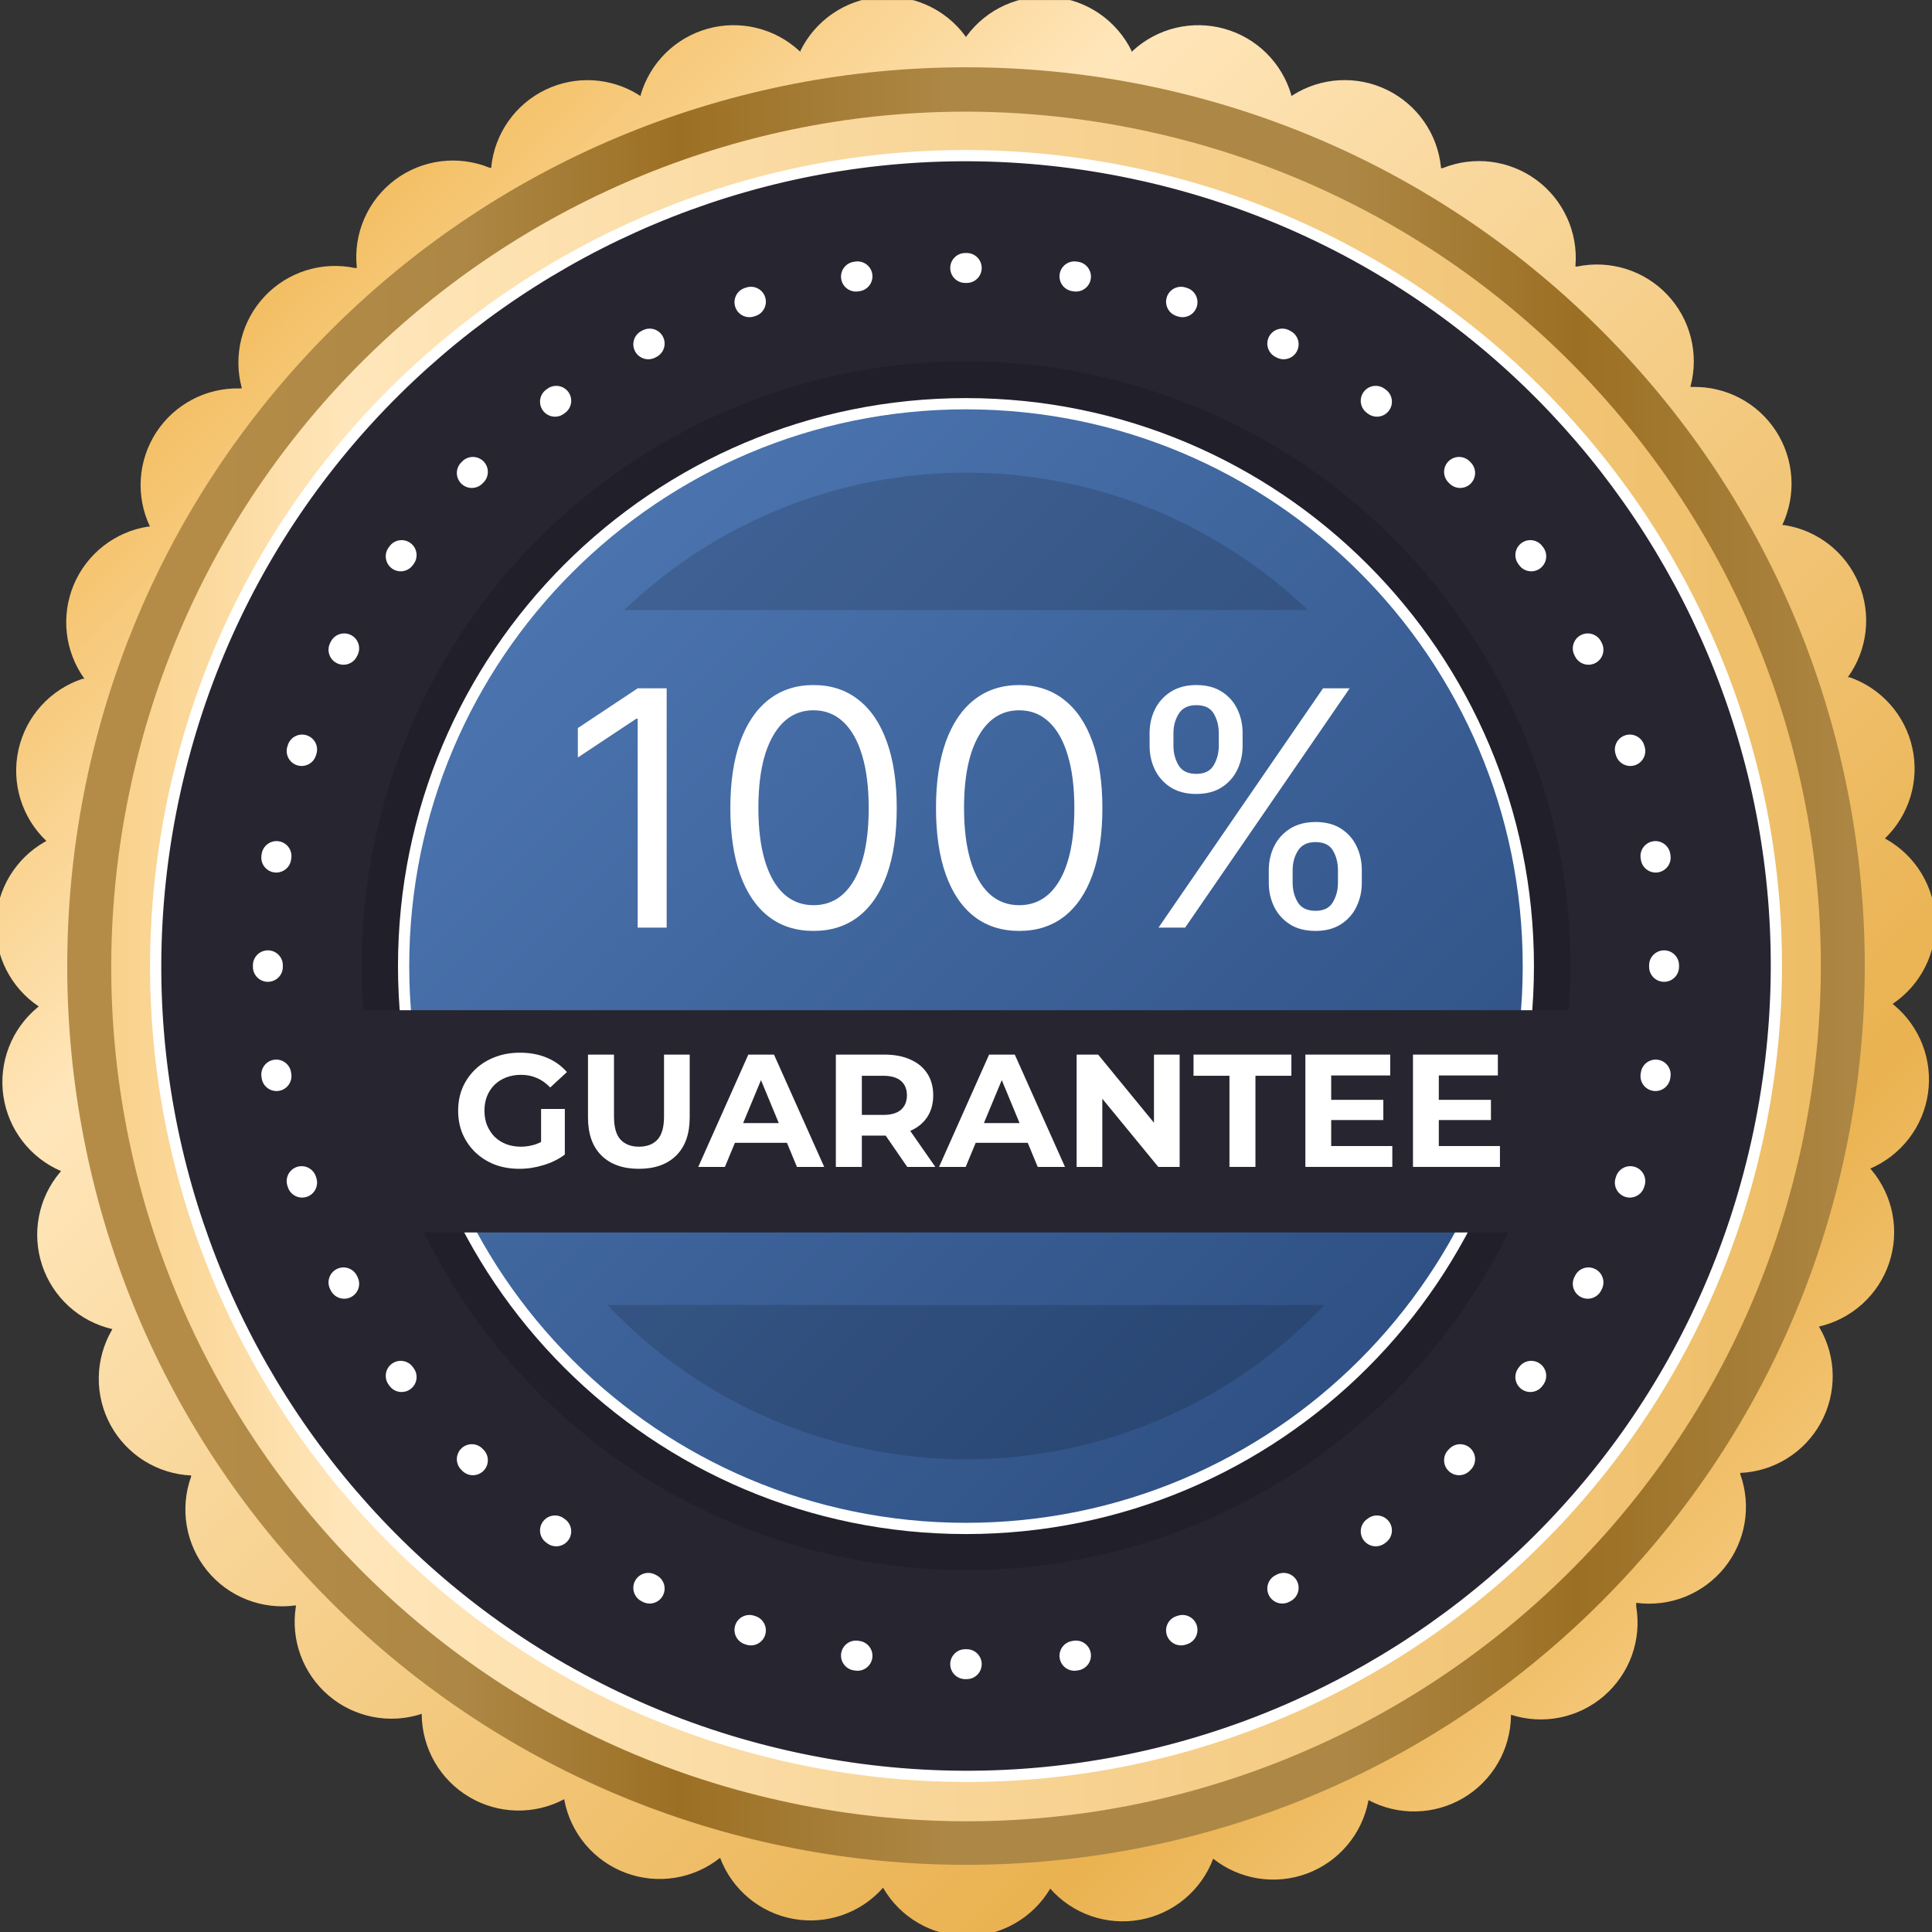 <svg xmlns="http://www.w3.org/2000/svg" width="76" height="76" viewBox="0 0 76 76" fill="none"><rect x="0" y="0" width="76" height="76" fill="#333333" stroke="none"/><g clip-path="url(#clip0_108_197)"><path d="M34.738 74.259C34.304 74.751 33.75 75.122 33.13 75.337C32.51 75.551 31.845 75.602 31.2 75.483C30.554 75.365 29.951 75.081 29.447 74.66C28.944 74.24 28.558 73.696 28.327 73.082C27.813 73.492 27.202 73.762 26.552 73.867C25.903 73.971 25.238 73.906 24.621 73.677C24.004 73.448 23.457 73.064 23.033 72.562C22.609 72.059 22.321 71.456 22.199 70.809V70.774C21.621 71.082 20.974 71.237 20.319 71.222C19.664 71.208 19.024 71.025 18.461 70.691C17.897 70.358 17.429 69.885 17.101 69.318C16.773 68.751 16.597 68.109 16.589 67.454V67.419C15.969 67.623 15.306 67.664 14.665 67.538C14.023 67.412 13.425 67.123 12.928 66.699C12.431 66.275 12.051 65.73 11.825 65.117C11.599 64.504 11.535 63.843 11.639 63.198V63.151C10.988 63.244 10.325 63.166 9.713 62.927C9.101 62.688 8.562 62.294 8.147 61.785C7.732 61.275 7.456 60.667 7.346 60.019C7.236 59.371 7.295 58.706 7.518 58.088V58.041C6.865 58.011 6.231 57.814 5.677 57.468C5.123 57.122 4.667 56.64 4.353 56.067C4.039 55.494 3.878 54.85 3.885 54.197C3.892 53.544 4.066 52.903 4.392 52.337L4.421 52.284C3.785 52.138 3.196 51.831 2.712 51.392C2.229 50.953 1.866 50.398 1.659 49.778C1.452 49.158 1.408 48.496 1.531 47.855C1.654 47.213 1.94 46.614 2.361 46.115L2.402 46.068C1.802 45.811 1.278 45.404 0.881 44.886C0.484 44.369 0.226 43.758 0.132 43.111C0.039 42.466 0.113 41.806 0.348 41.197C0.582 40.588 0.97 40.05 1.472 39.634L1.525 39.592C0.986 39.231 0.548 38.738 0.252 38.16C-0.043 37.582 -0.186 36.938 -0.162 36.289C-0.139 35.64 0.05 35.008 0.387 34.453C0.724 33.898 1.196 33.438 1.761 33.117L1.825 33.082C1.347 32.629 0.995 32.059 0.802 31.429C0.61 30.799 0.584 30.13 0.728 29.487C0.871 28.844 1.179 28.249 1.621 27.761C2.063 27.273 2.624 26.907 3.25 26.701H3.321C2.941 26.172 2.702 25.555 2.629 24.908C2.555 24.261 2.649 23.606 2.9 23.006C3.152 22.405 3.553 21.879 4.066 21.478C4.578 21.077 5.185 20.814 5.828 20.714H5.899C5.62 20.127 5.496 19.478 5.539 18.829C5.583 18.181 5.791 17.554 6.145 17.009C6.5 16.464 6.988 16.019 7.563 15.717C8.138 15.414 8.781 15.264 9.431 15.28H9.508V15.251C9.339 14.623 9.334 13.963 9.493 13.333C9.652 12.703 9.97 12.124 10.416 11.652C10.862 11.18 11.422 10.83 12.042 10.635C12.662 10.441 13.322 10.409 13.958 10.542H14.034V10.506C13.967 9.853 14.07 9.193 14.334 8.592C14.598 7.99 15.012 7.467 15.538 7.073C16.064 6.68 16.683 6.429 17.334 6.346C17.986 6.262 18.648 6.349 19.256 6.598H19.326V6.556C19.394 5.913 19.625 5.298 19.997 4.769C20.369 4.24 20.87 3.814 21.452 3.532C22.034 3.251 22.679 3.122 23.325 3.159C23.97 3.196 24.596 3.397 25.142 3.743L25.201 3.784V3.737C25.382 3.114 25.72 2.547 26.181 2.091C26.642 1.635 27.213 1.304 27.838 1.13C28.463 0.956 29.122 0.945 29.752 1.097C30.383 1.249 30.964 1.56 31.441 2L31.488 2.041V1.994C31.777 1.408 32.211 0.907 32.749 0.537C33.287 0.167 33.911 -0.058 34.561 -0.117C35.211 -0.176 35.865 -0.067 36.461 0.199C37.057 0.466 37.575 0.881 37.964 1.406L37.999 1.458L38.034 1.406C38.423 0.881 38.941 0.466 39.537 0.199C40.133 -0.067 40.787 -0.176 41.437 -0.117C42.087 -0.058 42.711 0.167 43.249 0.537C43.787 0.907 44.221 1.408 44.51 1.994V2.041L44.557 2C45.034 1.56 45.615 1.249 46.246 1.097C46.876 0.945 47.535 0.956 48.16 1.13C48.785 1.304 49.356 1.635 49.817 2.091C50.278 2.547 50.616 3.114 50.797 3.737V3.784L50.855 3.743C51.404 3.395 52.032 3.193 52.68 3.157C53.328 3.12 53.975 3.25 54.559 3.534C55.142 3.818 55.644 4.246 56.016 4.778C56.388 5.31 56.618 5.928 56.683 6.574V6.615H56.748C57.35 6.371 58.004 6.285 58.649 6.365C59.293 6.446 59.907 6.689 60.431 7.073C60.955 7.457 61.371 7.969 61.642 8.56C61.912 9.15 62.027 9.8 61.975 10.447V10.483H62.052C62.688 10.352 63.346 10.385 63.966 10.58C64.585 10.775 65.144 11.125 65.59 11.597C66.036 12.069 66.354 12.647 66.513 13.276C66.673 13.905 66.669 14.565 66.502 15.192V15.222H66.579C67.228 15.207 67.87 15.358 68.444 15.661C69.019 15.964 69.506 16.409 69.86 16.953C70.214 17.498 70.422 18.124 70.466 18.771C70.51 19.419 70.388 20.068 70.111 20.655H70.187C70.831 20.754 71.438 21.017 71.951 21.418C72.464 21.82 72.865 22.346 73.116 22.947C73.368 23.548 73.46 24.203 73.385 24.85C73.311 25.497 73.071 26.114 72.689 26.642H72.76C73.374 26.856 73.924 27.224 74.356 27.711C74.788 28.198 75.088 28.787 75.227 29.423C75.367 30.059 75.341 30.72 75.152 31.343C74.963 31.966 74.618 32.53 74.149 32.982L74.208 33.017C74.772 33.337 75.246 33.797 75.583 34.352C75.92 34.907 76.11 35.538 76.134 36.187C76.158 36.836 76.016 37.48 75.721 38.059C75.426 38.637 74.988 39.131 74.449 39.492L74.502 39.533C75.005 39.95 75.392 40.488 75.627 41.097C75.861 41.706 75.936 42.365 75.842 43.011C75.749 43.657 75.491 44.269 75.093 44.786C74.696 45.304 74.172 45.711 73.572 45.968L73.613 46.015C74.035 46.514 74.32 47.113 74.444 47.754C74.566 48.396 74.522 49.058 74.315 49.678C74.109 50.297 73.746 50.853 73.262 51.292C72.778 51.731 72.19 52.038 71.553 52.184L71.582 52.237C71.91 52.803 72.086 53.444 72.094 54.097C72.101 54.751 71.94 55.396 71.626 55.969C71.312 56.543 70.855 57.026 70.3 57.371C69.745 57.716 69.11 57.913 68.457 57.941V57.988C68.678 58.604 68.737 59.266 68.628 59.91C68.519 60.555 68.246 61.161 67.835 61.67C67.424 62.178 66.888 62.573 66.281 62.815C65.673 63.056 65.013 63.138 64.365 63.051V63.198C64.474 63.843 64.415 64.505 64.193 65.121C63.971 65.736 63.594 66.284 63.099 66.712C62.604 67.14 62.007 67.433 61.366 67.563C60.725 67.693 60.061 67.655 59.438 67.454V67.489C59.431 68.144 59.254 68.786 58.926 69.353C58.599 69.92 58.13 70.393 57.567 70.727C57.003 71.06 56.363 71.243 55.708 71.257C55.054 71.272 54.406 71.118 53.828 70.809V70.845C53.705 71.488 53.419 72.088 52.996 72.588C52.574 73.088 52.029 73.471 51.416 73.7C50.802 73.928 50.14 73.994 49.493 73.892C48.847 73.79 48.237 73.523 47.724 73.117C47.493 73.731 47.107 74.275 46.604 74.696C46.1 75.116 45.497 75.4 44.851 75.518C44.206 75.637 43.541 75.586 42.921 75.372C42.301 75.157 41.747 74.786 41.313 74.294C40.974 74.867 40.492 75.34 39.913 75.668C39.335 75.996 38.68 76.166 38.015 76.163C37.35 76.159 36.698 75.981 36.123 75.647C35.548 75.314 35.07 74.835 34.738 74.259Z" fill="url(#paint0_linear_108_197)"></path><path d="M63 63.002C76.807 49.195 76.807 26.809 63 13.002C49.193 -0.805 26.807 -0.805 13 13.002C-0.807 26.809 -0.807 49.195 13 63.002C26.807 76.809 49.193 76.809 63 63.002Z" fill="url(#paint1_linear_108_197)"></path><path d="M70.812 45.346C74.859 27.226 63.45 9.255 45.329 5.208C27.209 1.161 9.238 12.57 5.191 30.691C1.144 48.811 12.553 66.782 30.673 70.829C48.794 74.876 66.764 63.467 70.812 45.346Z" fill="url(#paint2_linear_108_197)"></path><path d="M69.105 44.947C72.942 27.769 62.126 10.733 44.948 6.896C27.77 3.06 10.734 13.875 6.897 31.054C3.06 48.232 13.876 65.268 31.054 69.105C48.233 72.941 65.269 62.126 69.105 44.947Z" fill="#272530"></path><path fill-rule="evenodd" clip-rule="evenodd" d="M7.113 31.101C3.302 48.161 14.043 65.079 31.102 68.889C48.162 72.699 65.08 61.958 68.89 44.899C72.7 27.84 61.959 10.922 44.9 7.112C27.841 3.301 10.923 14.042 7.113 31.101ZM31.006 69.32C13.709 65.457 2.818 48.303 6.682 31.005C10.545 13.708 27.699 2.817 44.996 6.681C62.294 10.544 73.184 27.698 69.321 44.995C65.457 62.292 48.303 73.183 31.006 69.32Z" fill="white"></path><path fill-rule="evenodd" clip-rule="evenodd" d="M37.968 9.953L37.999 9.953L38.03 9.953C38.355 9.953 38.618 10.217 38.618 10.542C38.618 10.868 38.354 11.131 38.029 11.13L37.999 11.13L37.969 11.13C37.644 11.131 37.38 10.868 37.38 10.542C37.38 10.217 37.643 9.953 37.968 9.953ZM34.313 10.781C34.363 11.102 34.144 11.403 33.822 11.453L33.764 11.462C33.443 11.513 33.141 11.294 33.09 10.973C33.04 10.652 33.259 10.35 33.58 10.299L33.641 10.29C33.962 10.24 34.263 10.459 34.313 10.781ZM41.685 10.781C41.735 10.459 42.036 10.24 42.357 10.29L42.418 10.299C42.739 10.35 42.959 10.652 42.908 10.973C42.857 11.294 42.555 11.513 42.234 11.462L42.176 11.453C41.855 11.403 41.635 11.102 41.685 10.781ZM30.099 11.688C30.199 11.998 30.029 12.33 29.72 12.43L29.664 12.448C29.355 12.549 29.022 12.38 28.922 12.071C28.821 11.762 28.99 11.429 29.299 11.329L29.358 11.31C29.667 11.21 29.999 11.379 30.099 11.688ZM45.899 11.688C45.999 11.379 46.331 11.21 46.641 11.31L46.699 11.329C47.008 11.429 47.177 11.762 47.077 12.071C46.976 12.38 46.644 12.549 46.334 12.448L46.278 12.43C45.969 12.33 45.799 11.998 45.899 11.688ZM26.081 13.249C26.228 13.539 26.113 13.893 25.823 14.041L25.771 14.068C25.481 14.216 25.127 14.101 24.978 13.812C24.83 13.522 24.945 13.168 25.234 13.02L25.289 12.991C25.579 12.844 25.933 12.959 26.081 13.249ZM49.917 13.249C50.065 12.959 50.419 12.844 50.709 12.991L50.764 13.02C51.053 13.168 51.168 13.522 51.02 13.812C50.872 14.101 50.517 14.216 50.228 14.068L50.175 14.041C49.885 13.893 49.77 13.539 49.917 13.249ZM22.358 15.421C22.549 15.684 22.49 16.052 22.227 16.243L22.179 16.278C21.917 16.47 21.548 16.412 21.357 16.149C21.165 15.887 21.223 15.518 21.485 15.327L21.535 15.291C21.798 15.1 22.166 15.158 22.358 15.421ZM53.641 15.421C53.832 15.158 54.2 15.1 54.463 15.291L54.513 15.327C54.775 15.518 54.833 15.887 54.641 16.149C54.45 16.412 54.081 16.47 53.819 16.278L53.771 16.243C53.508 16.052 53.45 15.684 53.641 15.421ZM19.019 18.148C19.249 18.378 19.248 18.751 19.018 18.98L18.976 19.022C18.747 19.252 18.374 19.253 18.144 19.023C17.914 18.793 17.913 18.421 18.143 18.191L18.186 18.147C18.417 17.917 18.789 17.918 19.019 18.148ZM56.979 18.148C57.209 17.918 57.581 17.917 57.812 18.147L57.855 18.191C58.085 18.421 58.084 18.793 57.854 19.023C57.624 19.253 57.251 19.252 57.022 19.022L56.98 18.98C56.75 18.751 56.749 18.378 56.979 18.148ZM16.145 21.361C16.408 21.552 16.466 21.921 16.274 22.183L16.239 22.231C16.048 22.494 15.68 22.553 15.417 22.362C15.154 22.171 15.096 21.802 15.287 21.539L15.323 21.49C15.514 21.227 15.883 21.169 16.145 21.361ZM59.853 21.361C60.115 21.169 60.484 21.227 60.675 21.49L60.712 21.539C60.903 21.802 60.844 22.171 60.581 22.362C60.318 22.553 59.95 22.494 59.759 22.231L59.724 22.183C59.533 21.921 59.59 21.552 59.853 21.361ZM13.808 24.982C14.097 25.131 14.212 25.485 14.063 25.775L14.037 25.827C13.889 26.117 13.535 26.232 13.245 26.085C12.955 25.937 12.84 25.583 12.987 25.293L13.015 25.238C13.164 24.949 13.518 24.834 13.808 24.982ZM62.191 24.982C62.48 24.834 62.835 24.949 62.983 25.238L63.011 25.293C63.158 25.583 63.043 25.937 62.753 26.085C62.464 26.232 62.109 26.117 61.962 25.827L61.935 25.775C61.787 25.485 61.901 25.131 62.191 24.982ZM12.067 28.926C12.376 29.026 12.545 29.359 12.444 29.668L12.426 29.724C12.326 30.033 11.994 30.203 11.684 30.103C11.375 30.003 11.206 29.671 11.306 29.362L11.325 29.303C11.425 28.994 11.758 28.825 12.067 28.926ZM63.931 28.926C64.24 28.825 64.573 28.994 64.674 29.303L64.693 29.362C64.793 29.671 64.623 30.003 64.314 30.103C64.004 30.203 63.672 30.033 63.572 29.724L63.554 29.668C63.453 29.359 63.622 29.026 63.931 28.926ZM10.969 33.094C11.29 33.145 11.509 33.447 11.458 33.768L11.449 33.827C11.399 34.148 11.098 34.367 10.777 34.317C10.455 34.267 10.236 33.966 10.286 33.645L10.295 33.584C10.346 33.263 10.648 33.044 10.969 33.094ZM65.029 33.094C65.35 33.044 65.652 33.263 65.703 33.584L65.712 33.645C65.763 33.966 65.543 34.267 65.222 34.317C64.9 34.367 64.599 34.148 64.549 33.827L64.54 33.768C64.489 33.447 64.708 33.145 65.029 33.094ZM10.538 37.384C10.864 37.385 11.127 37.648 11.126 37.973L11.126 38.003L11.126 38.033C11.127 38.358 10.864 38.622 10.538 38.622C10.213 38.623 9.949 38.359 9.949 38.034L9.949 38.003L9.949 37.972C9.949 37.647 10.213 37.384 10.538 37.384ZM65.46 37.384C65.785 37.384 66.049 37.647 66.049 37.972L66.049 38.003L66.049 38.034C66.049 38.359 65.785 38.623 65.46 38.622C65.135 38.622 64.871 38.358 64.872 38.033L64.872 38.003L64.872 37.973C64.871 37.648 65.135 37.385 65.46 37.384ZM10.777 41.689C11.098 41.639 11.399 41.859 11.449 42.18L11.458 42.238C11.509 42.559 11.29 42.861 10.969 42.912C10.648 42.963 10.346 42.743 10.295 42.422L10.286 42.361C10.236 42.04 10.455 41.739 10.777 41.689ZM65.222 41.689C65.543 41.739 65.763 42.04 65.712 42.361L65.703 42.422C65.652 42.743 65.35 42.963 65.029 42.912C64.708 42.861 64.489 42.559 64.54 42.238L64.549 42.18C64.599 41.859 64.9 41.639 65.222 41.689ZM64.314 45.903C64.623 46.003 64.793 46.335 64.693 46.645L64.674 46.703C64.573 47.012 64.24 47.181 63.931 47.081C63.622 46.98 63.453 46.648 63.554 46.338L63.572 46.282C63.672 45.973 64.004 45.803 64.314 45.903ZM11.684 45.903C11.994 45.803 12.326 45.973 12.426 46.282L12.444 46.338C12.545 46.648 12.376 46.98 12.067 47.081C11.758 47.181 11.425 47.012 11.325 46.703L11.306 46.645C11.206 46.335 11.375 46.003 11.684 45.903ZM13.245 49.922C13.535 49.774 13.889 49.889 14.037 50.179L14.063 50.232C14.212 50.521 14.097 50.876 13.808 51.024C13.518 51.172 13.164 51.057 13.015 50.768L12.987 50.713C12.84 50.423 12.955 50.069 13.245 49.922ZM62.753 49.922C63.043 50.069 63.158 50.423 63.011 50.713L62.983 50.768C62.835 51.057 62.48 51.172 62.191 51.024C61.901 50.876 61.787 50.521 61.935 50.232L61.962 50.179C62.109 49.889 62.464 49.774 62.753 49.922ZM15.417 53.645C15.68 53.454 16.048 53.512 16.239 53.775L16.274 53.823C16.466 54.086 16.408 54.454 16.145 54.645C15.883 54.837 15.514 54.779 15.323 54.517L15.287 54.467C15.096 54.204 15.154 53.836 15.417 53.645ZM60.581 53.645C60.844 53.836 60.903 54.204 60.712 54.467L60.675 54.517C60.484 54.779 60.115 54.837 59.853 54.645C59.59 54.454 59.533 54.086 59.724 53.823L59.759 53.775C59.95 53.512 60.318 53.454 60.581 53.645ZM18.144 56.983C18.374 56.754 18.747 56.754 18.976 56.984L19.018 57.026C19.248 57.255 19.249 57.628 19.019 57.858C18.789 58.089 18.417 58.089 18.186 57.859L18.143 57.816C17.913 57.586 17.914 57.213 18.144 56.983ZM57.854 56.983C58.084 57.213 58.085 57.586 57.855 57.816L57.812 57.859C57.581 58.089 57.209 58.089 56.979 57.858C56.749 57.628 56.75 57.255 56.98 57.026L57.022 56.984C57.251 56.754 57.624 56.754 57.854 56.983ZM21.357 59.857C21.548 59.594 21.917 59.537 22.179 59.728L22.227 59.763C22.49 59.954 22.549 60.322 22.358 60.585C22.166 60.848 21.798 60.907 21.535 60.716L21.485 60.679C21.223 60.488 21.165 60.12 21.357 59.857ZM54.641 59.857C54.833 60.12 54.775 60.488 54.513 60.679L54.463 60.716C54.2 60.907 53.832 60.848 53.641 60.585C53.45 60.322 53.508 59.954 53.771 59.763L53.819 59.728C54.081 59.537 54.45 59.594 54.641 59.857ZM24.978 62.194C25.127 61.905 25.481 61.791 25.771 61.939L25.823 61.966C26.113 62.113 26.228 62.468 26.081 62.757C25.933 63.047 25.579 63.162 25.289 63.015L25.234 62.987C24.945 62.839 24.83 62.484 24.978 62.194ZM51.02 62.194C51.168 62.484 51.053 62.839 50.764 62.987L50.709 63.015C50.419 63.162 50.065 63.047 49.917 62.757C49.77 62.468 49.885 62.113 50.175 61.966L50.228 61.939C50.517 61.791 50.872 61.905 51.02 62.194ZM28.922 63.935C29.022 63.626 29.355 63.457 29.664 63.558L29.72 63.576C30.029 63.676 30.199 64.008 30.099 64.318C29.999 64.627 29.667 64.797 29.358 64.697L29.299 64.678C28.99 64.577 28.821 64.245 28.922 63.935ZM47.077 63.935C47.177 64.245 47.008 64.577 46.699 64.678L46.641 64.697C46.331 64.797 45.999 64.627 45.899 64.318C45.799 64.008 45.969 63.676 46.278 63.576L46.334 63.558C46.644 63.457 46.976 63.626 47.077 63.935ZM33.09 65.033C33.141 64.712 33.443 64.493 33.764 64.544L33.822 64.553C34.144 64.603 34.363 64.904 34.313 65.226C34.263 65.547 33.962 65.767 33.641 65.716L33.58 65.707C33.259 65.656 33.04 65.355 33.09 65.033ZM42.908 65.033C42.959 65.355 42.739 65.656 42.418 65.707L42.357 65.716C42.036 65.767 41.735 65.547 41.685 65.226C41.635 64.904 41.855 64.603 42.176 64.553L42.234 64.544C42.555 64.493 42.857 64.712 42.908 65.033ZM37.38 65.464C37.38 65.139 37.644 64.875 37.969 64.876L37.999 64.876L38.029 64.876C38.354 64.875 38.618 65.139 38.618 65.464C38.618 65.789 38.355 66.053 38.03 66.053L37.999 66.053L37.968 66.053C37.643 66.053 37.38 65.789 37.38 65.464Z" fill="white"></path><g style="mix-blend-mode:multiply" opacity="0.15"><path d="M61.156 43.355C64.121 30.566 56.156 17.796 43.367 14.831C30.578 11.867 17.808 19.831 14.844 32.62C11.879 45.409 19.844 58.18 32.633 61.144C45.422 64.109 58.192 56.144 61.156 43.355Z" fill="black"></path></g><path d="M37.999 60.126C50.217 60.126 60.121 50.221 60.121 38.004C60.121 25.786 50.217 15.881 37.999 15.881C25.781 15.881 15.877 25.786 15.877 38.004C15.877 50.221 25.781 60.126 37.999 60.126Z" fill="url(#paint3_linear_108_197)"></path><path fill-rule="evenodd" clip-rule="evenodd" d="M37.999 16.102C25.903 16.102 16.098 25.907 16.098 38.003C16.098 50.099 25.903 59.904 37.999 59.904C50.095 59.904 59.9 50.099 59.9 38.003C59.9 25.907 50.095 16.102 37.999 16.102ZM15.656 38.003C15.656 25.663 25.659 15.66 37.999 15.66C50.339 15.66 60.342 25.663 60.342 38.003C60.342 50.343 50.339 60.346 37.999 60.346C25.659 60.346 15.656 50.343 15.656 38.003Z" fill="white"></path><g style="mix-blend-mode:multiply" opacity="0.15"><path d="M51.444 23.998C47.827 20.53 43.01 18.594 37.999 18.594C32.988 18.594 28.171 20.53 24.554 23.998H51.444Z" fill="black"></path></g><g style="mix-blend-mode:multiply" opacity="0.15"><path d="M23.895 51.336C25.71 53.253 27.897 54.779 30.322 55.823C32.747 56.866 35.359 57.404 37.999 57.404C40.639 57.404 43.251 56.866 45.676 55.823C48.101 54.779 50.288 53.253 52.103 51.336H23.895Z" fill="black"></path></g><path d="M49.911 34.726V34.229C49.911 33.886 49.982 33.572 50.123 33.287C50.267 32.999 50.475 32.769 50.748 32.597C51.023 32.423 51.358 32.336 51.75 32.336C52.148 32.336 52.482 32.423 52.752 32.597C53.021 32.769 53.225 32.999 53.363 33.287C53.501 33.572 53.57 33.886 53.57 34.229V34.726C53.57 35.069 53.499 35.385 53.358 35.673C53.221 35.958 53.015 36.187 52.743 36.362C52.473 36.534 52.142 36.62 51.75 36.62C51.351 36.62 51.016 36.534 50.743 36.362C50.47 36.187 50.264 35.958 50.123 35.673C49.982 35.385 49.911 35.069 49.911 34.726ZM50.849 34.229V34.726C50.849 35.011 50.916 35.267 51.051 35.493C51.186 35.717 51.419 35.829 51.75 35.829C52.072 35.829 52.298 35.717 52.43 35.493C52.565 35.267 52.632 35.011 52.632 34.726V34.229C52.632 33.944 52.568 33.69 52.439 33.466C52.31 33.239 52.081 33.126 51.75 33.126C51.428 33.126 51.197 33.239 51.056 33.466C50.918 33.69 50.849 33.944 50.849 34.229ZM45.222 29.338V28.842C45.222 28.499 45.293 28.185 45.434 27.9C45.578 27.612 45.786 27.382 46.059 27.21C46.335 27.036 46.669 26.948 47.061 26.948C47.459 26.948 47.794 27.036 48.063 27.21C48.333 27.382 48.537 27.612 48.675 27.9C48.812 28.185 48.881 28.499 48.881 28.842V29.338C48.881 29.682 48.811 29.997 48.67 30.285C48.532 30.57 48.327 30.8 48.054 30.975C47.784 31.146 47.453 31.232 47.061 31.232C46.663 31.232 46.327 31.146 46.054 30.975C45.782 30.8 45.575 30.57 45.434 30.285C45.293 29.997 45.222 29.682 45.222 29.338ZM46.16 28.842V29.338C46.16 29.623 46.228 29.879 46.362 30.106C46.497 30.33 46.73 30.442 47.061 30.442C47.383 30.442 47.61 30.33 47.742 30.106C47.876 29.879 47.944 29.623 47.944 29.338V28.842C47.944 28.557 47.879 28.303 47.751 28.079C47.622 27.852 47.392 27.739 47.061 27.739C46.739 27.739 46.508 27.852 46.367 28.079C46.229 28.303 46.16 28.557 46.16 28.842ZM45.572 36.491L52.044 27.077H53.092L46.62 36.491H45.572Z" fill="white"></path><path d="M40.093 36.62C39.4 36.62 38.81 36.431 38.323 36.054C37.836 35.674 37.464 35.124 37.206 34.404C36.949 33.681 36.82 32.807 36.82 31.784C36.82 30.767 36.949 29.898 37.206 29.178C37.467 28.454 37.84 27.903 38.328 27.523C38.818 27.14 39.406 26.948 40.093 26.948C40.779 26.948 41.366 27.14 41.853 27.523C42.343 27.903 42.717 28.454 42.975 29.178C43.235 29.898 43.365 30.767 43.365 31.784C43.365 32.807 43.237 33.681 42.979 34.404C42.722 35.124 42.35 35.674 41.862 36.054C41.375 36.431 40.785 36.62 40.093 36.62ZM40.093 35.608C40.779 35.608 41.312 35.277 41.692 34.615C42.072 33.953 42.262 33.01 42.262 31.784C42.262 30.969 42.175 30.275 42 29.702C41.829 29.129 41.581 28.692 41.256 28.392C40.934 28.091 40.546 27.941 40.093 27.941C39.412 27.941 38.881 28.277 38.498 28.948C38.115 29.616 37.923 30.561 37.923 31.784C37.923 32.599 38.009 33.292 38.181 33.861C38.352 34.431 38.599 34.865 38.921 35.162C39.245 35.46 39.636 35.608 40.093 35.608Z" fill="white"></path><path d="M32.003 36.62C31.31 36.62 30.72 36.431 30.233 36.054C29.746 35.674 29.373 35.124 29.116 34.404C28.859 33.681 28.73 32.807 28.73 31.784C28.73 30.767 28.859 29.898 29.116 29.178C29.376 28.454 29.75 27.903 30.238 27.523C30.728 27.14 31.316 26.948 32.003 26.948C32.689 26.948 33.276 27.14 33.763 27.523C34.253 27.903 34.627 28.454 34.885 29.178C35.145 29.898 35.275 30.767 35.275 31.784C35.275 32.807 35.147 33.681 34.889 34.404C34.632 35.124 34.26 35.674 33.772 36.054C33.285 36.431 32.695 36.62 32.003 36.62ZM32.003 35.608C32.689 35.608 33.222 35.277 33.602 34.615C33.982 33.953 34.172 33.01 34.172 31.784C34.172 30.969 34.085 30.275 33.91 29.702C33.739 29.129 33.49 28.692 33.166 28.392C32.844 28.091 32.456 27.941 32.003 27.941C31.322 27.941 30.791 28.277 30.408 28.948C30.025 29.616 29.833 30.561 29.833 31.784C29.833 32.599 29.919 33.292 30.09 33.861C30.262 34.431 30.509 34.865 30.831 35.162C31.155 35.46 31.546 35.608 32.003 35.608Z" fill="white"></path><path d="M26.225 27.077V36.491H25.085V28.272H25.03L22.731 29.798V28.64L25.085 27.077H26.225Z" fill="white"></path><path d="M16.424 48.481H59.568C61.168 45.821 62.14 42.831 62.411 39.739H13.587C13.859 42.83 14.829 45.819 16.424 48.481Z" fill="#272530"></path><path d="M56.524 43.265H58.65V44.06H56.524V43.265ZM56.599 45.082H59.004V45.903H55.583V41.485H58.922V42.306H56.599V45.082Z" fill="white"></path><path d="M52.29 43.265H54.417V44.06H52.29V43.265ZM52.366 45.082H54.77V45.903H51.35V41.485H54.688V42.306H52.366V45.082Z" fill="white"></path><path d="M48.364 45.903V42.318H46.95V41.485H50.8V42.318H49.386V45.903H48.364Z" fill="white"></path><path d="M42.352 45.903V41.485H43.198L45.804 44.666H45.394V41.485H46.404V45.903H45.564L42.952 42.722H43.362V45.903H42.352Z" fill="white"></path><path d="M36.94 45.903L38.909 41.485H39.919L41.894 45.903H40.821L39.206 42.003H39.609L37.988 45.903H36.94ZM37.925 44.956L38.196 44.18H40.468L40.745 44.956H37.925Z" fill="white"></path><path d="M32.88 45.903V41.485H34.792C35.188 41.485 35.529 41.551 35.815 41.681C36.101 41.807 36.322 41.99 36.477 42.23C36.633 42.47 36.711 42.756 36.711 43.088C36.711 43.416 36.633 43.7 36.477 43.94C36.322 44.176 36.101 44.357 35.815 44.483C35.529 44.609 35.188 44.672 34.792 44.672H33.448L33.903 44.224V45.903H32.88ZM35.688 45.903L34.584 44.3H35.676L36.793 45.903H35.688ZM33.903 44.338L33.448 43.858H34.736C35.051 43.858 35.287 43.791 35.442 43.656C35.598 43.517 35.676 43.328 35.676 43.088C35.676 42.844 35.598 42.655 35.442 42.52C35.287 42.386 35.051 42.318 34.736 42.318H33.448L33.903 41.832V44.338Z" fill="white"></path><path d="M27.468 45.903L29.437 41.485H30.447L32.422 45.903H31.349L29.734 42.003H30.138L28.516 45.903H27.468ZM28.453 44.956L28.724 44.18H30.996L31.274 44.956H28.453Z" fill="white"></path><path d="M25.131 45.978C24.504 45.978 24.014 45.804 23.66 45.455C23.307 45.105 23.13 44.607 23.13 43.959V41.485H24.153V43.921C24.153 44.342 24.239 44.645 24.411 44.83C24.584 45.015 24.826 45.108 25.137 45.108C25.448 45.108 25.69 45.015 25.863 44.83C26.035 44.645 26.121 44.342 26.121 43.921V41.485H27.131V43.959C27.131 44.607 26.954 45.105 26.601 45.455C26.248 45.804 25.758 45.978 25.131 45.978Z" fill="white"></path><path d="M20.433 45.978C20.084 45.978 19.762 45.924 19.467 45.814C19.177 45.701 18.922 45.541 18.704 45.335C18.489 45.129 18.321 44.887 18.199 44.609C18.081 44.331 18.022 44.026 18.022 43.694C18.022 43.362 18.081 43.057 18.199 42.779C18.321 42.501 18.491 42.26 18.71 42.053C18.929 41.847 19.185 41.689 19.48 41.58C19.774 41.467 20.098 41.41 20.452 41.41C20.843 41.41 21.194 41.475 21.506 41.605C21.821 41.736 22.086 41.925 22.301 42.173L21.644 42.779C21.485 42.611 21.31 42.487 21.121 42.407C20.931 42.323 20.725 42.281 20.502 42.281C20.288 42.281 20.092 42.314 19.915 42.382C19.739 42.449 19.585 42.546 19.455 42.672C19.328 42.798 19.23 42.947 19.158 43.12C19.091 43.292 19.057 43.484 19.057 43.694C19.057 43.9 19.091 44.09 19.158 44.262C19.23 44.434 19.328 44.586 19.455 44.716C19.585 44.843 19.736 44.939 19.909 45.007C20.086 45.074 20.279 45.108 20.489 45.108C20.691 45.108 20.887 45.076 21.076 45.013C21.27 44.946 21.457 44.834 21.638 44.678L22.219 45.417C21.979 45.598 21.699 45.737 21.379 45.833C21.064 45.93 20.748 45.978 20.433 45.978ZM21.285 45.284V43.625H22.219V45.417L21.285 45.284Z" fill="white"></path></g><defs><linearGradient id="paint0_linear_108_197" x1="8.884" y1="8.764" x2="109.239" y2="109.12" gradientUnits="userSpaceOnUse"><stop stop-color="#F1B752"></stop><stop offset="0.14" stop-color="#FFE6BA"></stop><stop offset="0.49" stop-color="#EAB250"></stop><stop offset="0.64" stop-color="#FFDCA1"></stop><stop offset="0.71" stop-color="#EAB250"></stop><stop offset="0.84" stop-color="#D99725"></stop><stop offset="1" stop-color="#EAB250"></stop></linearGradient><linearGradient id="paint1_linear_108_197" x1="2.642" y1="38.006" x2="73.353" y2="38.006" gradientUnits="userSpaceOnUse"><stop stop-color="#B48C48"></stop><stop offset="0.08" stop-color="#B48C48"></stop><stop offset="0.22" stop-color="#AD8745"></stop><stop offset="0.34" stop-color="#9C7024"></stop><stop offset="0.49" stop-color="#AD8745"></stop><stop offset="0.71" stop-color="#AD8745"></stop><stop offset="0.84" stop-color="#9C7024"></stop><stop offset="1" stop-color="#AD8745"></stop></linearGradient><linearGradient id="paint2_linear_108_197" x1="4.393" y1="38.019" x2="71.631" y2="38.019" gradientUnits="userSpaceOnUse"><stop stop-color="#F9D18B"></stop><stop offset="0.14" stop-color="#FFE6BA"></stop><stop offset="1" stop-color="#EEBD66"></stop></linearGradient><linearGradient id="paint3_linear_108_197" x1="21.363" y1="21.368" x2="56.73" y2="56.735" gradientUnits="userSpaceOnUse"><stop stop-color="#4C75B0"></stop><stop offset="1" stop-color="#2C4D80"></stop></linearGradient><clipPath id="clip0_108_197"><rect width="76" height="76" fill="white" transform="translate(0 0.002)"></rect></clipPath></defs></svg>